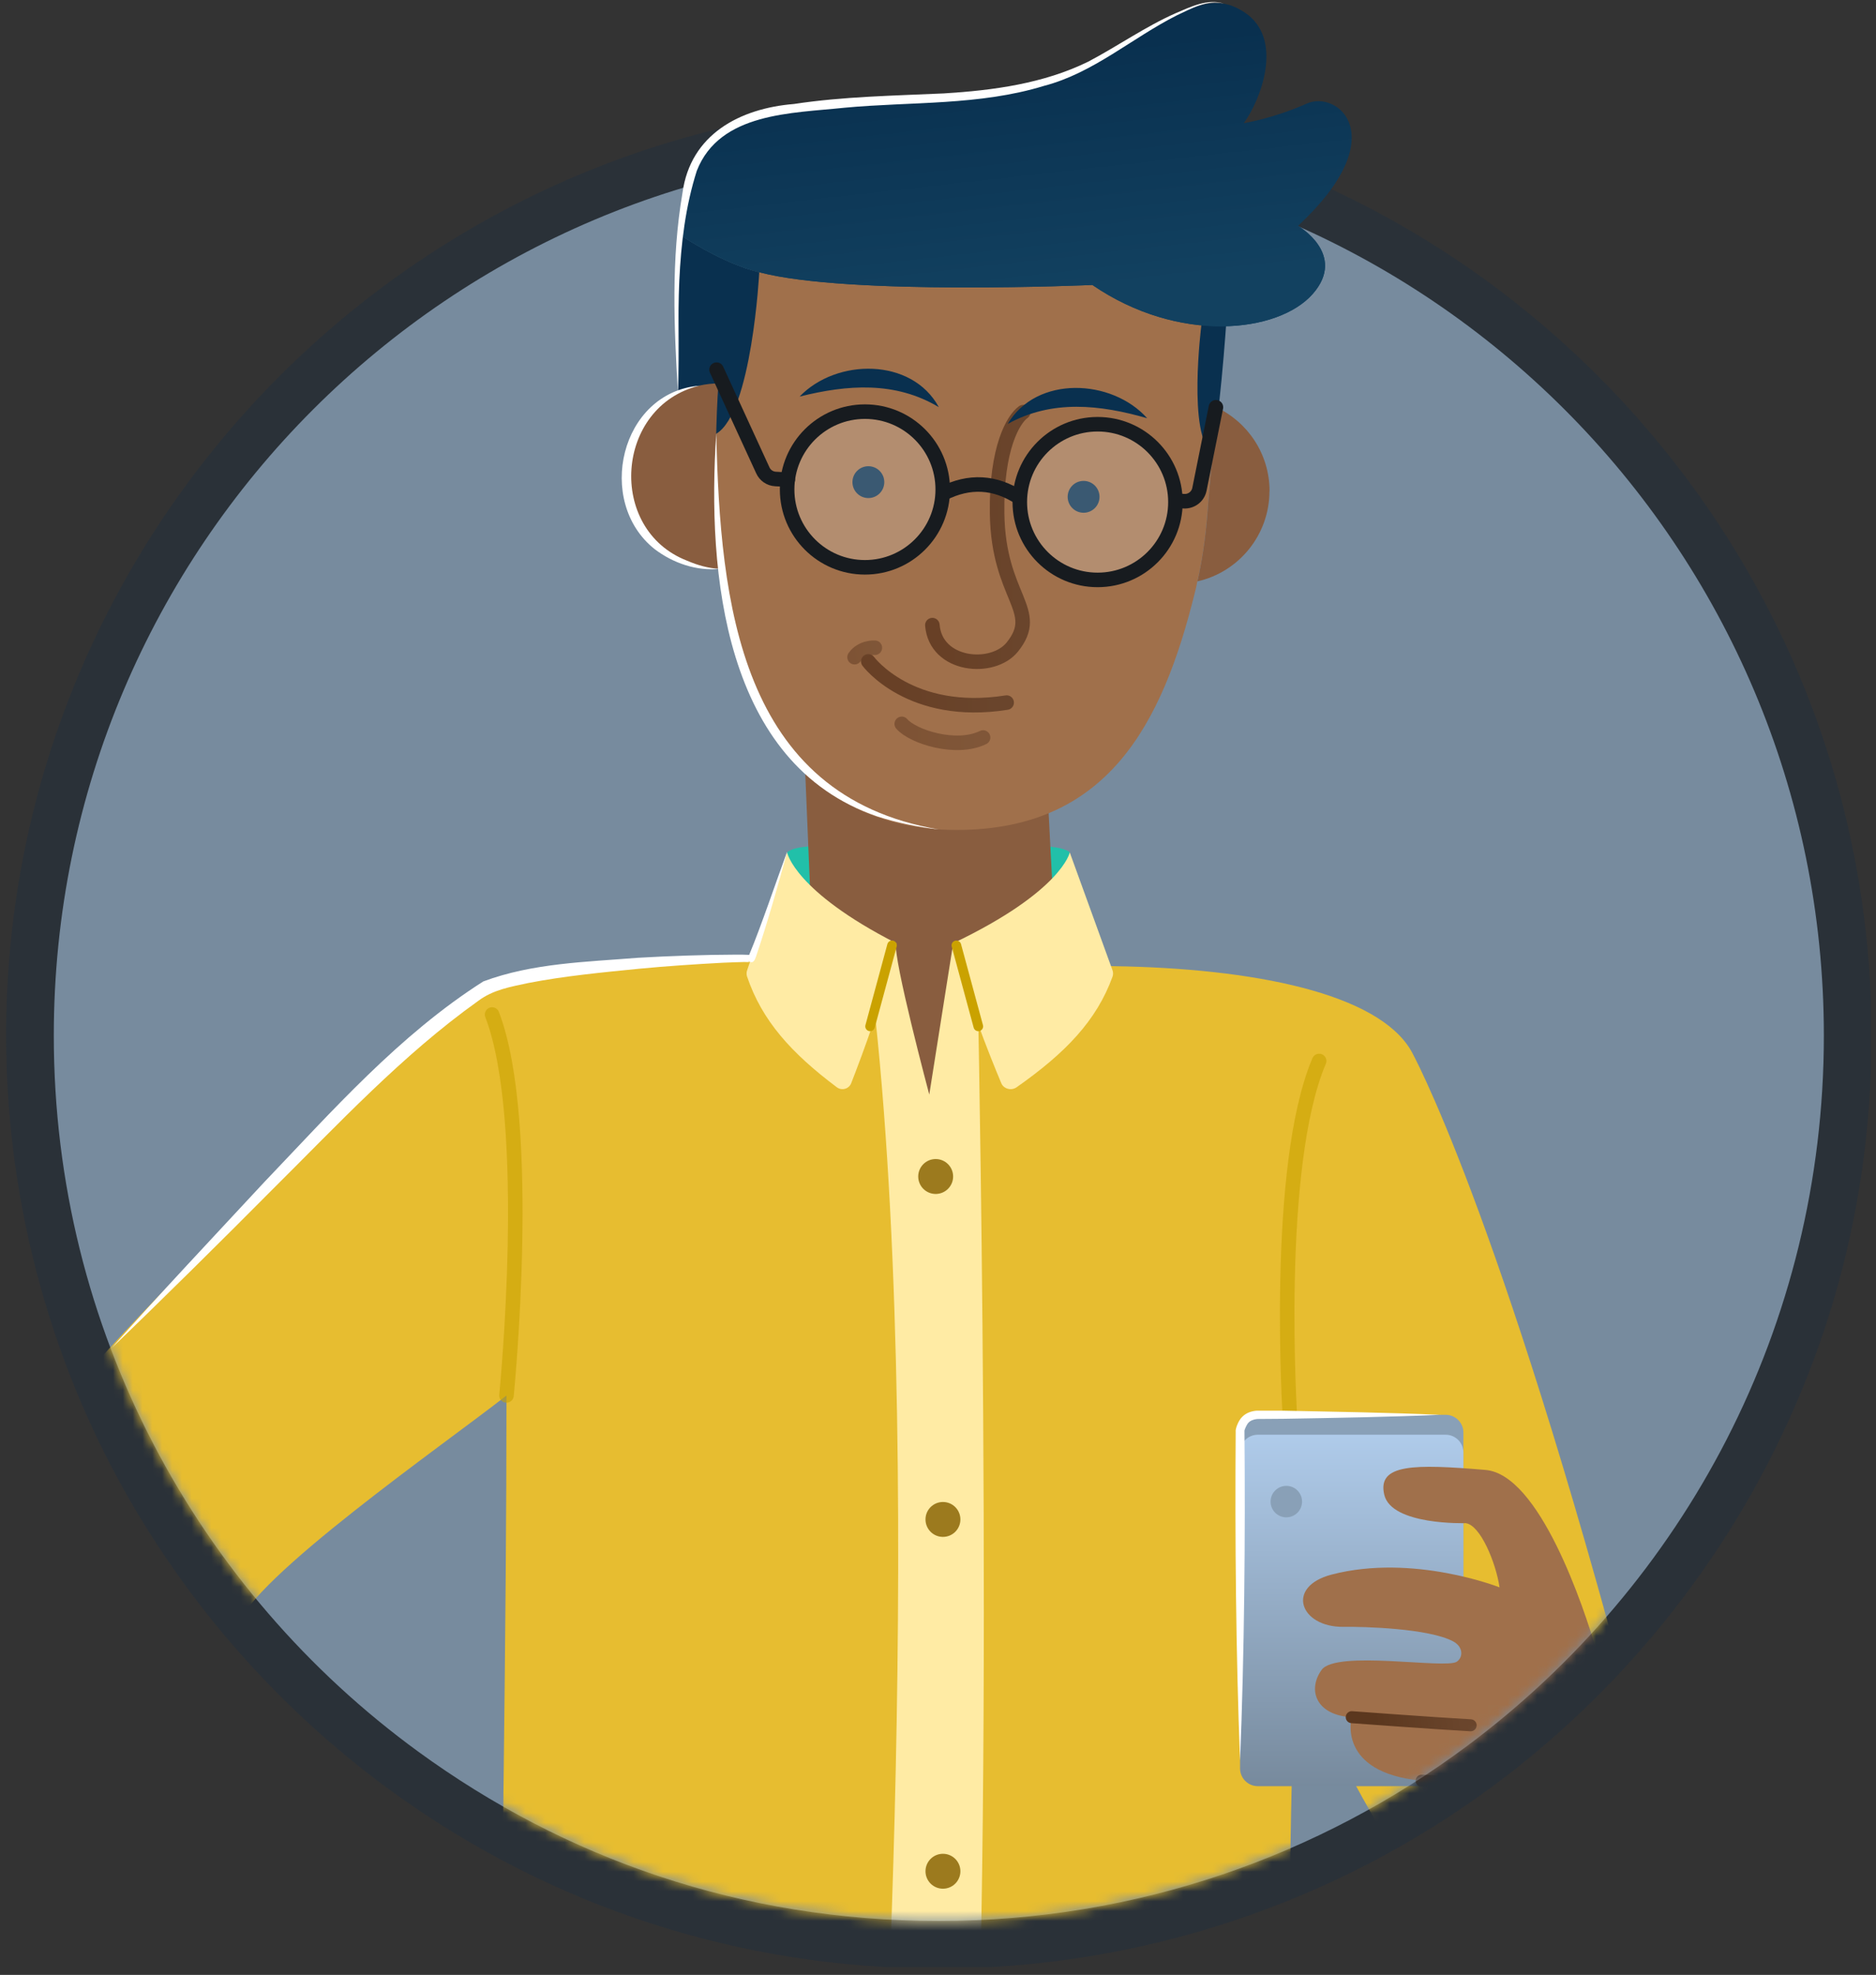 <svg width="191" height="201" viewBox="0 0 191 201" fill="none" xmlns="http://www.w3.org/2000/svg">
<rect x="0" y="0" width="191" height="201" fill="#333333" stroke="none"/>
<g clip-path="url(#clip0_7714_5980)">
<path d="M95.585 197.924C75.866 197.924 57.051 191.808 41.167 180.245C17.294 162.857 3.051 134.876 3.051 105.39C3.051 54.371 44.556 12.866 95.585 12.866C146.614 12.866 188.119 54.371 188.119 105.4C188.119 134.915 174.536 161.963 150.847 179.633C134.789 191.604 115.682 197.934 95.585 197.934V197.924Z" fill="#778B9E"/>
<path d="M95.584 15.294C145.351 15.294 185.691 55.634 185.691 105.401C185.691 134.993 171.429 161.255 149.39 177.682C134.371 188.876 115.749 195.507 95.584 195.507C75.419 195.507 57.468 189.119 42.594 178.284C20.099 161.896 5.477 135.352 5.477 105.401C5.477 55.634 45.817 15.294 95.584 15.294ZM95.584 10.439C43.215 10.439 0.623 53.032 0.623 105.391C0.623 120.614 4.312 135.75 11.293 149.168C18.05 162.148 27.885 173.566 39.74 182.206C56.041 194.08 75.351 200.352 95.584 200.352C115.817 200.352 135.808 193.857 152.293 181.566C163.905 172.905 173.526 161.536 180.118 148.682C187.031 135.206 190.545 120.634 190.545 105.391C190.545 53.032 147.943 10.43 95.584 10.43V10.439Z" fill="#2A3138"/>
<mask id="mask0_7714_5980" style="mask-type:luminance" maskUnits="userSpaceOnUse" x="5" y="15" width="181" height="181">
<path d="M185.68 105.391C185.68 134.983 171.418 161.245 149.379 177.672C134.36 188.866 115.739 195.497 95.574 195.497C75.409 195.497 57.457 189.109 42.583 178.274C20.088 161.886 5.467 135.342 5.467 105.391C5.477 55.633 45.816 15.293 95.583 15.293C145.35 15.293 185.69 55.633 185.69 105.4L185.68 105.391Z" fill="white"/>
</mask>
<g mask="url(#mask0_7714_5980)">
<path d="M99.363 95.673H99.373C110.13 93.76 108.907 86.75 108.907 86.75C108.907 86.75 108.392 86.08 105.324 86.129C100.189 86.207 99.363 95.673 99.363 95.673Z" fill="#21C0A9"/>
<path d="M89.071 95.673C79.003 93.76 80.149 86.75 80.149 86.75C80.149 86.75 80.634 86.08 83.498 86.129C88.304 86.207 89.071 95.673 89.071 95.673Z" fill="#21C0A9"/>
<path d="M167.935 182.07C167.624 180.07 167.07 177.692 166.371 175.022C152.507 122.643 143.682 106.964 143.682 106.964C140.303 101.08 127.585 98.546 113.323 98.333C113.323 98.333 68.663 95.779 52.245 99.731C46.284 101.168 44.226 103.566 26.265 121.624C3.77 144.235 -11.842 159.896 -1.289 176.158C1.469 180.42 5.789 185.944 10.77 191.663C11.119 188.944 13.459 178.769 28.362 177.158C25.556 172.401 23.498 167.624 24.1 165.624C25.585 160.643 45.148 147.061 51.566 142.032C51.566 166.362 51.08 192.973 50.76 223.313C53.546 224.129 59.536 225.867 68.216 227.177C70.109 227.468 72.109 227.74 74.255 227.983C85.187 229.206 99.342 229.566 116.041 227.255C118.022 226.983 120.032 226.682 122.08 226.323C125.537 225.731 129.08 225.022 132.731 224.187C130.828 207.536 131.226 189.643 131.837 169.983C134.119 174.556 139.682 185.061 143.488 191.168C144.595 192.944 145.556 194.352 146.236 195.119C152.799 202.507 170.818 200.197 167.954 182.08L167.935 182.07Z" fill="#E7BD30"/>
<path d="M81.818 74.954C81.886 75.906 82.906 101.041 82.906 101.041L89.226 101.469L95.479 118.537L99.216 103.624L107.401 94.993L106.634 80.265L81.828 74.944L81.818 74.954Z" fill="#895D3F"/>
<path d="M35.148 186.731C21.896 188.886 19.643 198.235 19.284 200.944C16.342 197.905 13.459 194.76 10.77 191.672C11.119 188.954 13.459 178.779 28.362 177.167C30.478 180.769 33.022 184.362 35.148 186.74V186.731Z" fill="#FFEBA4"/>
<path d="M146.217 195.099C145.849 194.672 145.383 194.061 144.868 193.294C143.47 191.255 142.829 188.73 143.295 186.303C143.897 183.235 145.751 181.779 145.751 181.779L162.878 169.138C162.878 169.138 164.402 171.624 166.373 175.012C167.082 177.672 167.625 180.061 167.936 182.061C170.8 200.177 152.781 202.488 146.217 195.099Z" fill="#FFEBA4"/>
<path d="M161.556 188.905C158.08 192.42 152.129 193.711 148.119 189.954C145.352 187.352 144.818 184.371 144.974 182.274C146.343 185.468 153.469 189.653 158.692 184.099C164.061 178.391 164.158 174.08 162.877 169.148C166.061 179.643 163.867 186.585 161.566 188.915L161.556 188.905Z" fill="url(#paint0_linear_7714_5980)"/>
<path d="M91.234 95.993C90.894 97.478 94.612 111.4 94.612 111.4L97.049 95.993L99.612 104.459C99.612 104.459 101.399 194.701 98.554 229.449H89.117C89.117 229.449 94.36 152.595 89.117 103.527L91.253 95.993H91.234Z" fill="#FFEBA4"/>
<path d="M95.263 121.517C96.244 121.517 97.04 120.721 97.04 119.74C97.04 118.759 96.244 117.963 95.263 117.963C94.282 117.963 93.486 118.759 93.486 119.74C93.486 120.721 94.282 121.517 95.263 121.517Z" fill="#9C7A1E"/>
<path d="M96.003 156.42C96.984 156.42 97.78 155.625 97.78 154.643C97.78 153.662 96.984 152.867 96.003 152.867C95.022 152.867 94.227 153.662 94.227 154.643C94.227 155.625 95.022 156.42 96.003 156.42Z" fill="#9C7A1E"/>
<path d="M96.003 192.226C96.984 192.226 97.78 191.43 97.78 190.449C97.78 189.468 96.984 188.672 96.003 188.672C95.022 188.672 94.227 189.468 94.227 190.449C94.227 191.43 95.022 192.226 96.003 192.226Z" fill="#9C7A1E"/>
<path d="M17.409 196.478C18.106 196.478 18.671 195.913 18.671 195.216C18.671 194.519 18.106 193.954 17.409 193.954C16.712 193.954 16.146 194.519 16.146 195.216C16.146 195.913 16.712 196.478 17.409 196.478Z" fill="#9C7A1E"/>
<path d="M148.12 194.187C148.817 194.187 149.382 193.622 149.382 192.925C149.382 192.228 148.817 191.663 148.12 191.663C147.422 191.663 146.857 192.228 146.857 192.925C146.857 193.622 147.422 194.187 148.12 194.187Z" fill="#9C7A1E"/>
<path d="M123.799 41.439C123.789 41.633 123.78 41.837 123.77 42.032C123.595 45.255 123.178 48.721 122.916 52.274C122.741 54.672 122.411 56.983 121.906 59.167C121.838 59.556 121.751 59.934 121.653 60.303C118.352 73.672 112.78 84.478 97.391 84.468C81.469 84.459 75.45 71.867 73.275 57.886C72.984 56.07 72.838 54.187 72.838 52.264C72.838 46.973 72.877 42.614 73.139 39.012C74.158 24.847 78.634 22.497 97.877 22.061C121.644 21.517 124.362 29.905 123.789 41.43L123.799 41.439Z" fill="#A0704B"/>
<path d="M77.303 27.701C77.303 27.701 76.555 42.031 72.915 44.148C66.254 47.992 69.031 40.031 69.031 40.031C69.06 39.517 69.08 38.992 69.099 38.468C69.245 33.594 68.895 28.4 69.225 23.886C74.128 27.099 77.303 27.701 77.303 27.701Z" fill="#09304F"/>
<path d="M73.284 57.895H73.255C68.051 57.895 63.818 53.662 63.818 48.458C63.818 43.255 67.993 39.08 73.148 39.022C72.886 42.623 72.847 46.983 72.847 52.274C72.847 54.196 72.993 56.08 73.284 57.895Z" fill="#895D3F"/>
<path d="M129.246 49.983C129.246 54.459 126.11 58.226 121.916 59.168C122.411 56.983 122.741 54.672 122.926 52.274C123.188 48.721 123.596 45.255 123.78 42.032C123.79 41.837 123.8 41.634 123.809 41.44C127.023 42.935 129.256 46.197 129.256 49.983H129.246Z" fill="#895D3F"/>
<path d="M88.41 50.691C89.306 50.691 90.032 49.965 90.032 49.07C90.032 48.175 89.306 47.449 88.41 47.449C87.515 47.449 86.789 48.175 86.789 49.07C86.789 49.965 87.515 50.691 88.41 50.691Z" fill="#09304F"/>
<path d="M110.323 52.187C111.218 52.187 111.944 51.461 111.944 50.566C111.944 49.67 111.218 48.944 110.323 48.944C109.427 48.944 108.701 49.67 108.701 50.566C108.701 51.461 109.427 52.187 110.323 52.187Z" fill="#09304F"/>
<path d="M94.926 63.623C95.266 67.827 101.081 68.332 103.071 65.847C106.091 62.08 101.635 60.837 101.518 52.255C101.421 45.556 103.188 42.653 104.178 41.944" stroke="url(#paint1_linear_7714_5980)" stroke-width="1.48" stroke-miterlimit="10" stroke-linecap="round"/>
<path d="M88.402 67.314C88.402 67.314 92.655 73.061 102.49 71.508" stroke="url(#paint2_linear_7714_5980)" stroke-width="1.48" stroke-miterlimit="10" stroke-linecap="round"/>
<path opacity="0.6" d="M91.809 73.672C92.906 74.964 97.333 76.41 100.09 75.061" stroke="url(#paint3_linear_7714_5980)" stroke-width="1.48" stroke-miterlimit="10" stroke-linecap="round"/>
<path d="M122.313 33.109C122.313 33.109 120.876 44.391 123.458 46.167C124.439 39.915 124.963 31.168 124.963 31.168C124.963 31.168 122.555 30.575 122.313 33.109Z" fill="#09304F"/>
<path d="M133.664 29.905C130.149 33.915 119.984 35.012 111.217 29.003C111.217 29.003 86.382 30.109 77.314 27.711C77.314 27.711 74.139 27.109 69.236 23.896C69.625 18.692 70.916 14.391 74.965 12.546C82.897 8.935 100.858 11.546 110.091 6.935C119.314 2.313 122.431 -1.493 126.634 1.206C130.858 3.915 128.304 10.265 126.634 12.537C126.634 12.537 129.615 12.07 133.062 10.537C136.168 9.148 141.984 13.847 132.159 22.983C132.159 22.983 137.168 25.896 133.664 29.905Z" fill="#124160"/>
<path d="M81.41 40.362C85.148 36.459 92.828 36.372 95.585 41.44C91.148 38.779 86.264 39.148 81.41 40.362Z" fill="#09304F"/>
<path d="M116.798 42.566C111.992 41.187 107.128 40.643 102.594 43.148C105.526 38.177 113.196 38.537 116.798 42.566Z" fill="#09304F"/>
<path opacity="0.2" d="M88.061 57.74C92.436 57.74 95.983 54.193 95.983 49.818C95.983 45.443 92.436 41.895 88.061 41.895C83.686 41.895 80.139 45.443 80.139 49.818C80.139 54.193 83.686 57.74 88.061 57.74Z" fill="white"/>
<path opacity="0.2" d="M111.75 59.022C116.126 59.022 119.673 55.475 119.673 51.1C119.673 46.724 116.126 43.177 111.75 43.177C107.375 43.177 103.828 46.724 103.828 51.1C103.828 55.475 107.375 59.022 111.75 59.022Z" fill="white"/>
<path d="M88.061 57.74C92.436 57.74 95.983 54.193 95.983 49.818C95.983 45.443 92.436 41.895 88.061 41.895C83.686 41.895 80.139 45.443 80.139 49.818C80.139 54.193 83.686 57.74 88.061 57.74Z" stroke="#171B1F" stroke-width="1.48" stroke-miterlimit="10"/>
<path d="M111.75 59.022C116.126 59.022 119.673 55.475 119.673 51.1C119.673 46.724 116.126 43.177 111.75 43.177C107.375 43.177 103.828 46.724 103.828 51.1C103.828 55.475 107.375 59.022 111.75 59.022Z" stroke="#171B1F" stroke-width="1.48" stroke-miterlimit="10"/>
<path d="M95.982 50.246C98.681 48.867 101.303 49.013 103.837 50.673" stroke="#171B1F" stroke-width="1.48" stroke-miterlimit="10"/>
<path d="M80.207 48.818L78.955 48.75C78.392 48.721 77.897 48.381 77.664 47.866L72.955 37.623" stroke="#171B1F" stroke-width="1.48" stroke-linecap="round" stroke-linejoin="round"/>
<path d="M119.699 50.963L120.554 51.012C121.301 51.051 121.971 50.536 122.117 49.798L123.796 41.449" stroke="#171B1F" stroke-width="1.48" stroke-linecap="round" stroke-linejoin="round"/>
<path d="M91.236 95.993C90.245 100.837 87.701 107.585 86.663 110.245C86.439 110.828 85.711 111.032 85.206 110.663C80.575 107.187 77.585 103.896 76.061 99.391C75.993 99.187 75.993 98.964 76.061 98.769L80.138 86.76C80.138 86.76 80.876 90.701 91.236 95.993Z" fill="#FFEBA4"/>
<path d="M97.051 95.993C98.109 100.838 100.827 107.585 101.944 110.246C102.187 110.828 102.963 111.032 103.497 110.663C108.449 107.187 111.643 103.896 113.274 99.391C113.342 99.187 113.342 98.964 113.274 98.77L108.915 86.76C108.915 86.76 108.128 90.702 97.061 95.993H97.051Z" fill="#FFEBA4"/>
<path d="M58.742 206.333C53.431 200.945 51.441 202.547 51.441 202.547C51.441 202.547 57.809 212.935 57.208 216.226C56.615 219.508 53.149 217.935 53.149 217.935C52.829 222.692 48.615 220.702 48.615 220.702C44.974 224.566 31.664 213.75 19.285 200.945C19.644 198.246 21.897 188.896 35.149 186.731C35.45 187.071 35.761 187.391 36.042 187.673C40.974 192.605 41.489 191.576 49.868 192.741C56.479 193.663 62.052 202.44 62.722 204.624C63.596 207.44 60.683 208.508 58.742 206.333Z" fill="url(#paint4_linear_7714_5980)"/>
<g style="mix-blend-mode:multiply" opacity="0.6">
<path d="M51.566 142.022C51.566 142.022 54.352 114.274 50.1 103.255" stroke="#CAA200" stroke-width="1.48" stroke-miterlimit="10" stroke-linecap="round"/>
</g>
<g style="mix-blend-mode:multiply" opacity="0.6">
<path d="M131.344 144.439C131.344 144.439 129.674 118.857 134.305 107.983" stroke="#CAA200" stroke-width="1.48" stroke-miterlimit="10" stroke-linecap="round"/>
</g>
<path d="M97.371 96.216L99.604 104.459" stroke="#CAA200" stroke-width="0.98" stroke-miterlimit="10" stroke-linecap="round"/>
<path d="M90.819 96.216L88.586 104.459" stroke="#CAA200" stroke-width="0.98" stroke-miterlimit="10" stroke-linecap="round"/>
<path opacity="0.6" d="M87.004 66.886C87.751 65.828 89.072 65.925 89.072 65.925" stroke="url(#paint5_linear_7714_5980)" stroke-width="1.48" stroke-miterlimit="10" stroke-linecap="round"/>
<path d="M147.186 143.993H128.06C127.062 143.993 126.254 144.801 126.254 145.799V177.954C126.254 178.951 127.062 179.76 128.06 179.76H147.186C148.183 179.76 148.992 178.951 148.992 177.954V145.799C148.992 144.801 148.183 143.993 147.186 143.993Z" fill="#89A0B7"/>
<path d="M147.186 146.022H128.06C127.062 146.022 126.254 146.83 126.254 147.828V179.983C126.254 180.98 127.062 181.789 128.06 181.789H147.186C148.183 181.789 148.992 180.98 148.992 179.983V147.828C148.992 146.83 148.183 146.022 147.186 146.022Z" fill="url(#paint6_linear_7714_5980)"/>
<path d="M130.963 154.43C131.848 154.43 132.565 153.713 132.565 152.828C132.565 151.943 131.848 151.226 130.963 151.226C130.079 151.226 129.361 151.943 129.361 152.828C129.361 153.713 130.079 154.43 130.963 154.43Z" fill="#89A0B7"/>
<g style="mix-blend-mode:multiply">
<path d="M130.964 154.012C131.618 154.012 132.148 153.482 132.148 152.828C132.148 152.174 131.618 151.644 130.964 151.644C130.31 151.644 129.779 152.174 129.779 152.828C129.779 153.482 130.31 154.012 130.964 154.012Z" fill="#89A0B7"/>
</g>
<path d="M158.693 184.1C153.469 189.653 146.343 185.468 144.974 182.274C144.809 181.915 144.722 181.556 144.732 181.235C136.042 180.401 137.615 174.769 137.615 174.769C134.003 174.575 133.081 172.012 134.557 169.954C136.042 167.905 147.236 169.896 148.324 169.119C148.984 168.663 148.984 167.604 147.945 167.051C145.45 165.731 138.906 165.546 136.78 165.575C132.343 165.624 130.848 161.488 135.576 160.255C143.897 158.09 152.673 161.556 152.673 161.556C152.304 159.051 150.712 155.187 149.217 155.022C149.217 155.022 141.673 155.265 140.935 152.129C140.198 148.983 143.974 148.993 151.236 149.604C156.741 150.061 161.236 163.507 162.566 168.061C162.673 168.42 162.77 168.789 162.858 169.138C164.139 174.08 164.042 178.381 158.673 184.09L158.693 184.1Z" fill="#A0704B"/>
<path d="M137.623 174.769C137.623 174.769 146.341 175.41 149.73 175.594" stroke="url(#paint7_linear_7714_5980)" stroke-width="1.22" stroke-miterlimit="10" stroke-linecap="round"/>
<path d="M144.74 181.236C144.74 181.236 149.235 181.391 150.905 181.236" stroke="url(#paint8_linear_7714_5980)" stroke-width="1.22" stroke-miterlimit="10" stroke-linecap="round"/>
</g>
<path d="M133.662 29.905C130.147 33.915 119.982 35.012 111.215 29.003C111.215 29.003 86.38 30.109 77.312 27.711C77.312 27.711 74.137 27.109 69.234 23.896C69.623 18.692 70.914 14.391 74.963 12.546C82.895 8.935 100.856 11.546 110.089 6.935C119.312 2.313 122.429 -1.493 126.632 1.206C130.856 3.915 128.302 10.265 126.632 12.537C126.632 12.537 129.613 12.07 133.06 10.537C136.166 9.148 141.982 13.847 132.157 22.983C132.157 22.983 137.166 25.896 133.662 29.905Z" fill="url(#paint9_linear_7714_5980)"/>
<path d="M69.031 40.032C68.614 33.235 68.322 26.391 69.487 19.624C70.293 13.682 75.322 11.031 80.827 10.585C85.876 9.818 91.041 9.74 96.109 9.507C101.138 9.197 106.245 8.507 110.798 6.274C113.769 4.711 116.604 2.711 119.701 1.342C121.215 0.701 122.953 -0.172 124.614 0.371C122.934 -0.066 121.283 0.876 119.808 1.565C115.254 3.866 111.322 7.43 106.293 8.74C99.711 10.76 92.749 10.332 86.002 10.963C80.623 11.536 73.274 11.439 70.944 17.381C68.633 24.614 69.138 32.488 69.031 40.012V40.032Z" fill="white"/>
<path d="M71.197 39.255C62.634 41.333 61.751 53.896 69.964 57.07C71.003 57.517 72.129 57.847 73.284 57.896C70.954 58.138 68.537 57.333 66.624 55.867C60.595 51.041 63.148 39.954 71.187 39.255H71.197Z" fill="white"/>
<path d="M72.925 44.148C73.323 61.264 75.275 80.983 95.585 84.42C93.45 84.177 91.333 83.75 89.275 83.08C73.683 77.731 71.974 58.255 72.925 44.148Z" fill="white"/>
<path d="M80.138 86.75C79.167 90.245 78.119 93.973 76.954 97.41C76.866 97.585 76.866 97.711 76.701 97.857C76.73 97.837 76.526 98.061 76.196 97.808C76.196 97.857 76.313 97.925 76.342 97.915C75.604 97.886 74.371 97.963 73.614 97.983C70.847 98.129 67.808 98.332 65.061 98.595C61.274 98.973 57.468 99.332 53.769 100.051C51.963 100.439 50.206 100.731 48.691 101.866C40.954 107.381 34.459 114.391 27.701 121.099C23.012 125.828 16.138 132.633 11.381 137.187C15.711 132.274 22.371 125.197 26.905 120.313C33.828 113.07 40.643 105.332 49.206 99.886C54.225 98.012 59.721 97.905 64.973 97.478C68.235 97.294 71.75 97.167 75.022 97.158C75.216 97.158 75.915 97.158 76.109 97.177C76.303 97.187 76.575 97.197 76.721 97.342C76.332 97.09 76.235 97.313 76.196 97.342C76.196 97.352 76.196 97.352 76.196 97.342L76.225 97.284L76.293 97.138C77.488 94.284 79.031 89.682 80.119 86.74L80.138 86.75Z" fill="white"/>
<path d="M146.681 143.993C141.545 144.216 135.827 144.313 130.652 144.4L128.011 144.42C127.652 144.449 127.293 144.585 127.099 144.808C126.914 144.993 126.681 145.565 126.701 145.633C126.798 156.449 126.691 168.352 126.254 179.167C125.827 168.381 125.73 156.507 125.808 145.711C125.759 145.459 126.06 144.604 126.458 144.216C126.885 143.779 127.429 143.614 127.953 143.575H130.652C135.827 143.682 141.536 143.769 146.681 144.002V143.993Z" fill="white"/>
</g>
<defs>
<linearGradient id="paint0_linear_7714_5980" x1="126.216" y1="180.692" x2="145.731" y2="180.692" gradientUnits="userSpaceOnUse">
<stop offset="0.15" stop-color="#9F704B"/>
<stop offset="1" stop-color="#885D3F"/>
</linearGradient>
<linearGradient id="paint1_linear_7714_5980" x1="104.887" y1="54.643" x2="94.217" y2="54.643" gradientUnits="userSpaceOnUse">
<stop offset="0.11" stop-color="#6A452C"/>
<stop offset="0.78" stop-color="#684026"/>
</linearGradient>
<linearGradient id="paint2_linear_7714_5980" x1="103.1" y1="69.141" x2="87.805" y2="69.83" gradientUnits="userSpaceOnUse">
<stop offset="0.11" stop-color="#6A452C"/>
<stop offset="0.78" stop-color="#684026"/>
</linearGradient>
<linearGradient id="paint3_linear_7714_5980" x1="100.799" y1="74.633" x2="91.09" y2="74.633" gradientUnits="userSpaceOnUse">
<stop offset="0.11" stop-color="#6A452C"/>
<stop offset="0.78" stop-color="#684026"/>
</linearGradient>
<linearGradient id="paint4_linear_7714_5980" x1="19.285" y1="204.11" x2="62.877" y2="204.11" gradientUnits="userSpaceOnUse">
<stop offset="0.15" stop-color="#9F704B"/>
<stop offset="1" stop-color="#885D3F"/>
</linearGradient>
<linearGradient id="paint5_linear_7714_5980" x1="89.822" y1="66.075" x2="86.234" y2="66.694" gradientUnits="userSpaceOnUse">
<stop offset="0.11" stop-color="#6A452C"/>
<stop offset="0.78" stop-color="#684026"/>
</linearGradient>
<linearGradient id="paint6_linear_7714_5980" x1="137.623" y1="181.789" x2="137.623" y2="146.022" gradientUnits="userSpaceOnUse">
<stop stop-color="#778A9D"/>
<stop offset="1" stop-color="#AFCBEA"/>
</linearGradient>
<linearGradient id="paint7_linear_7714_5980" x1="150.167" y1="174.361" x2="137.176" y2="176.012" gradientUnits="userSpaceOnUse">
<stop offset="0.11" stop-color="#6A452C"/>
<stop offset="0.78" stop-color="#5B371E"/>
</linearGradient>
<linearGradient id="paint8_linear_7714_5980" x1="151.439" y1="180.78" x2="144.197" y2="181.692" gradientUnits="userSpaceOnUse">
<stop offset="0.11" stop-color="#6A452C"/>
<stop offset="0.78" stop-color="#5B371E"/>
</linearGradient>
<linearGradient id="paint9_linear_7714_5980" x1="101.429" y1="1.051" x2="104.953" y2="32.42" gradientUnits="userSpaceOnUse">
<stop offset="0.15" stop-color="#09304F"/>
<stop offset="0.93" stop-color="#124160"/>
</linearGradient>
<clipPath id="clip0_7714_5980">
<rect width="190.291" height="200" fill="white" transform="translate(0.186 0.206)"/>
</clipPath>
</defs>
</svg>
